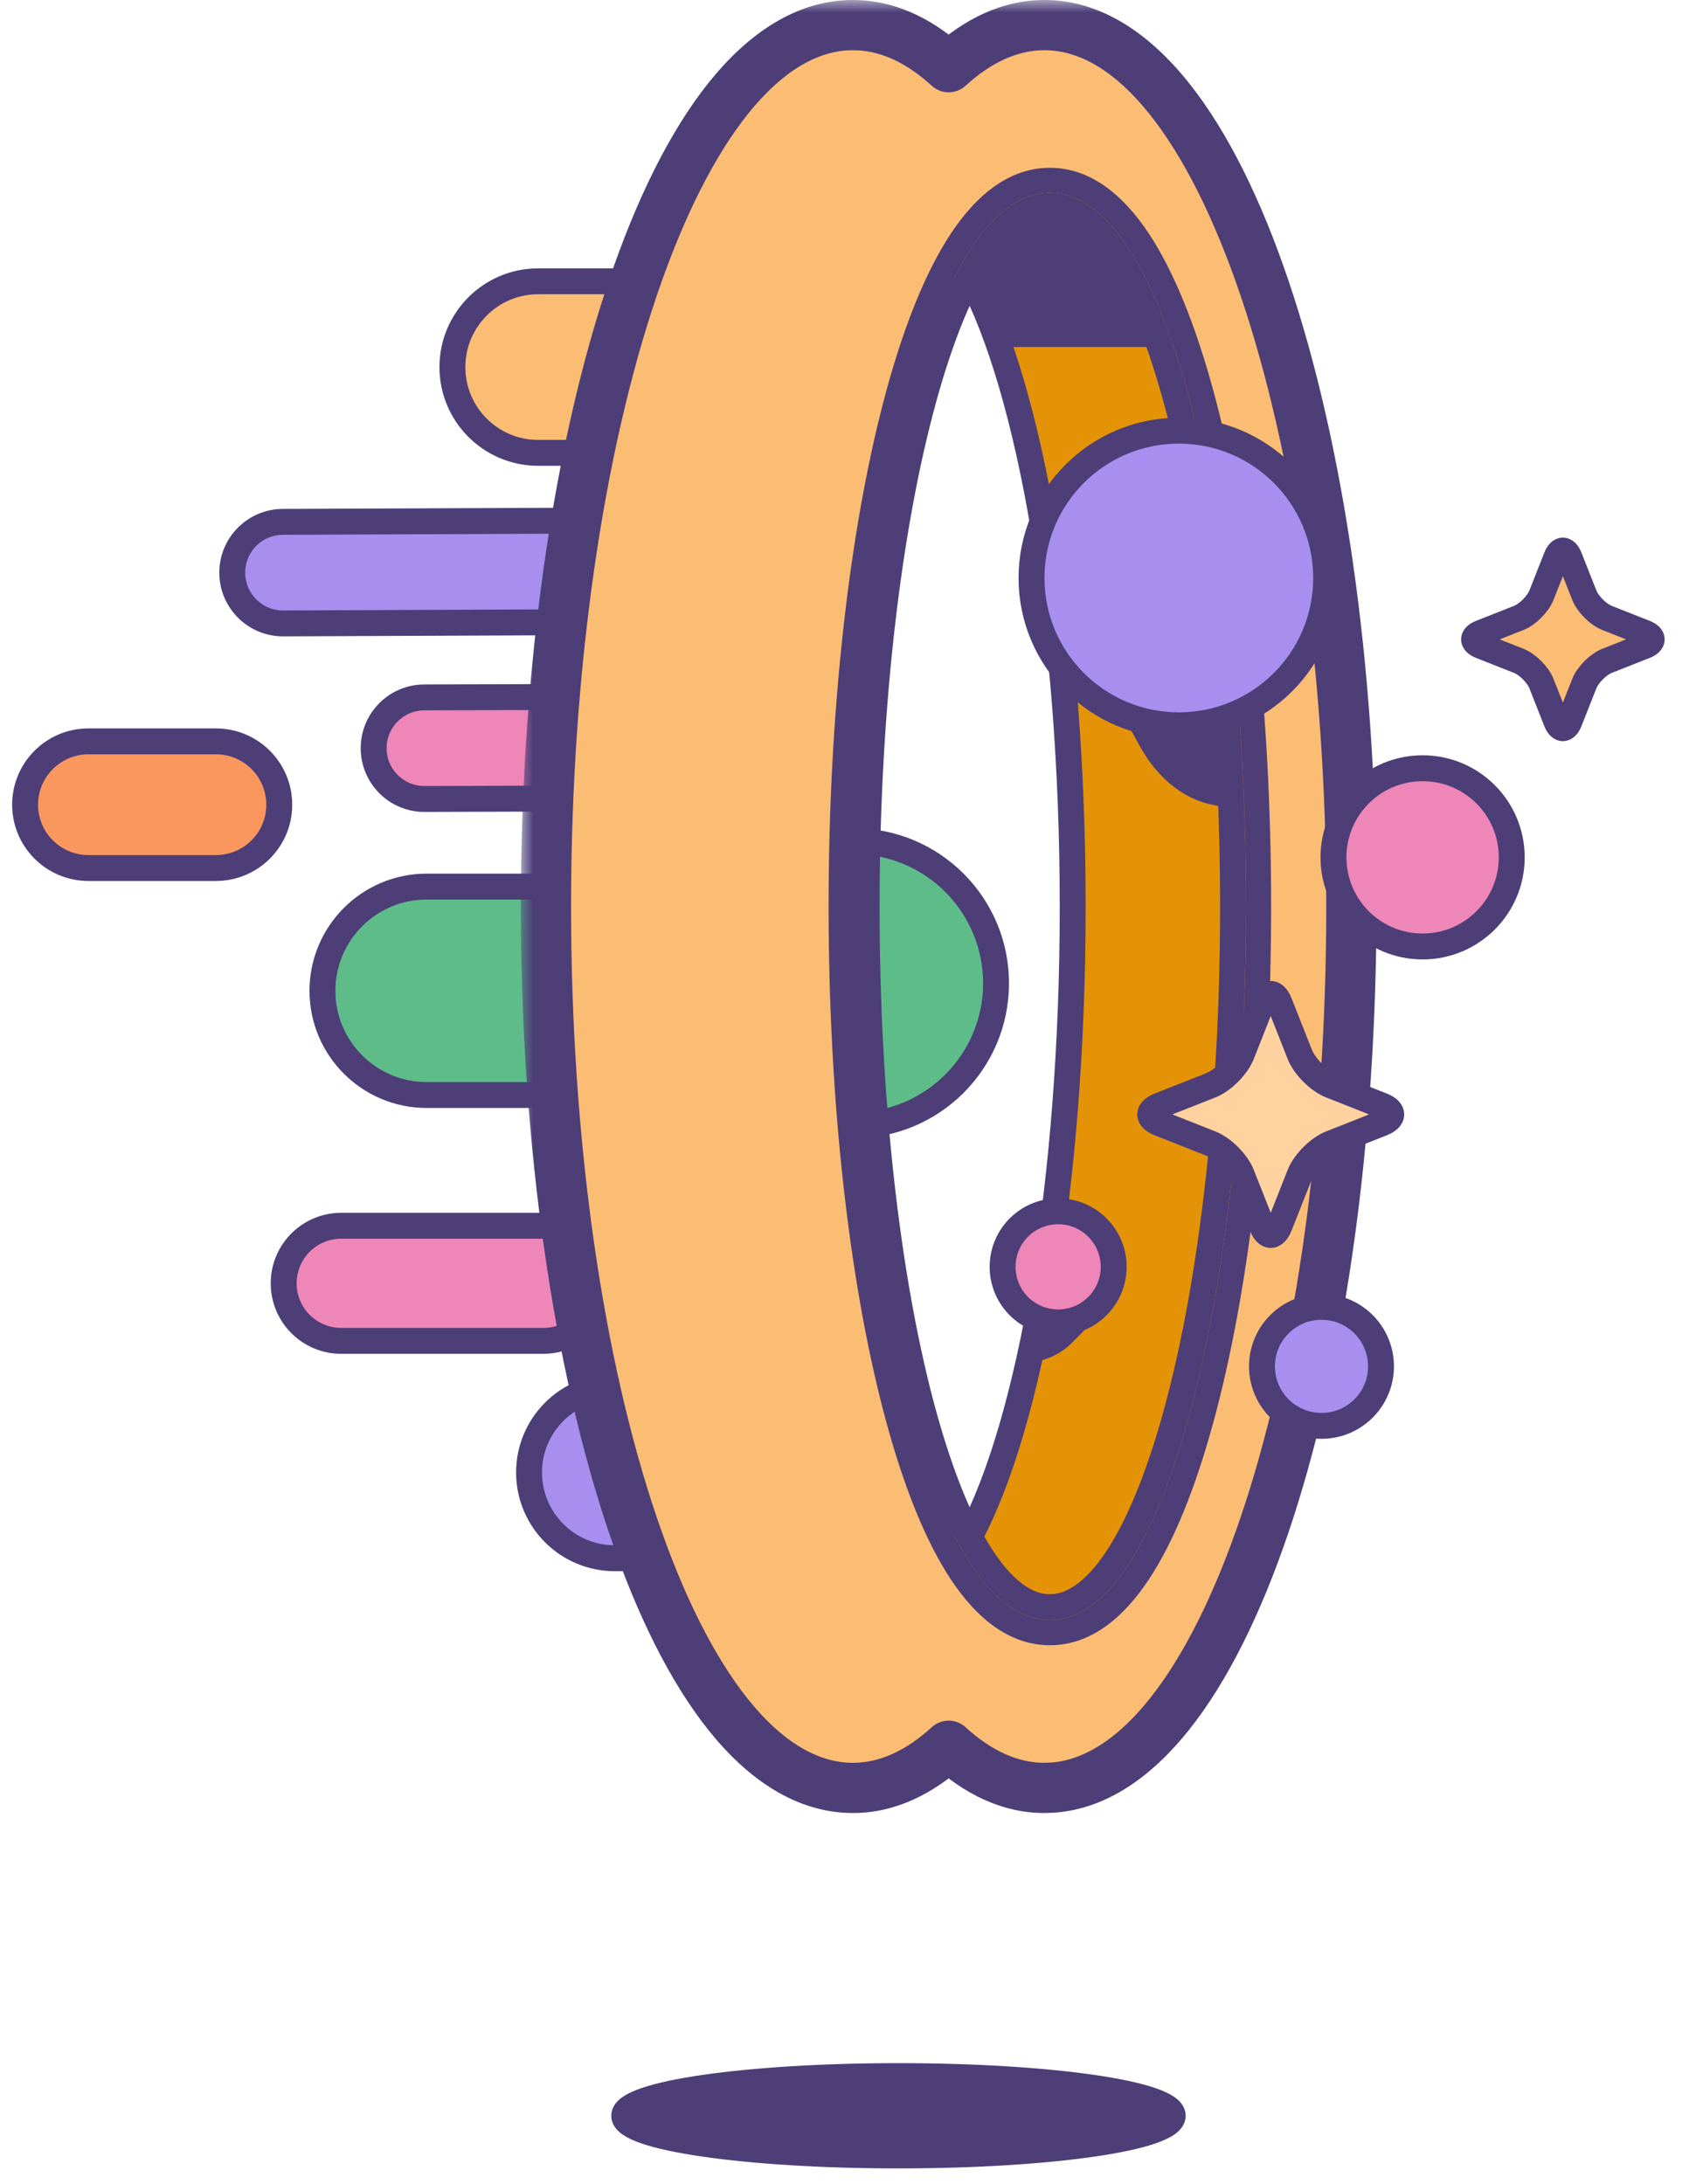 <svg width="67" height="87" viewBox="0 0 67 87" fill="none" xmlns="http://www.w3.org/2000/svg">
	<path d="M35.789 85.856C41.822 85.856 46.714 85.148 46.714 84.275C46.714 83.402 41.822 82.695 35.789 82.695C29.755 82.695 24.864 83.402 24.864 84.275C24.864 85.148 29.755 85.856 35.789 85.856Z" fill="#4D3E78" stroke="#4D3E78" stroke-width="1.032" stroke-miterlimit="10" stroke-linejoin="round" />
	<path d="M24.339 22.764C24.339 23.881 23.434 24.787 22.317 24.787L11.275 24.832C10.158 24.832 9.252 23.926 9.252 22.809C9.252 21.692 10.158 20.787 11.275 20.787L22.316 20.742C23.434 20.742 24.339 21.647 24.339 22.764Z" fill="#A88FEF" stroke="#4D3E78" stroke-width="1.032" stroke-miterlimit="10" stroke-linejoin="round" />
	<path d="M33.765 29.757C33.765 30.874 32.859 31.78 31.742 31.78L16.906 31.825C15.789 31.825 14.884 30.919 14.884 29.802C14.884 28.685 15.789 27.78 16.906 27.779L31.742 27.734C32.859 27.734 33.765 28.64 33.765 29.757Z" fill="#EE86B7" stroke="#4D3E78" stroke-width="1.032" stroke-miterlimit="10" stroke-linejoin="round" />
	<path d="M32.854 39.466C32.854 41.758 30.995 43.617 28.702 43.617H16.995C14.703 43.617 12.845 41.758 12.844 39.466C12.845 37.174 14.703 35.315 16.995 35.315H28.702C30.995 35.315 32.854 37.174 32.854 39.466Z" fill="#5EBC89" stroke="#4D3E78" stroke-width="1.032" stroke-miterlimit="10" stroke-linejoin="round" />
	<path d="M11.124 32.053C11.124 33.446 9.994 34.575 8.601 34.575H3.523C2.13 34.575 1 33.446 1 32.053C1 30.659 2.129 29.53 3.523 29.53H8.601C9.994 29.53 11.124 30.659 11.124 32.053Z" fill="#FA975F" stroke="#4D3E78" stroke-width="1.032" stroke-miterlimit="10" stroke-linejoin="round" />
	<path d="M23.933 51.117C23.933 52.383 22.907 53.409 21.64 53.409H13.592C12.326 53.409 11.3 52.383 11.3 51.117C11.3 49.85 12.326 48.824 13.592 48.824H21.64C22.907 48.824 23.933 49.85 23.933 51.117Z" fill="#EE86B7" stroke="#4D3E78" stroke-width="1.032" stroke-miterlimit="10" stroke-linejoin="round" />
	<path d="M29.335 14.622C29.335 16.509 27.805 18.038 25.918 18.038H21.438C19.55 18.038 18.021 16.509 18.021 14.622C18.021 12.735 19.551 11.205 21.438 11.205H25.918C27.805 11.205 29.335 12.735 29.335 14.622Z" fill="#FBBD74" stroke="#4D3E78" stroke-width="1.032" stroke-miterlimit="10" stroke-linejoin="round" />
	<path d="M34.017 33.506C33.509 33.506 33.017 33.574 32.549 33.7C32.531 34.493 32.521 35.297 32.521 36.108C32.521 39.109 32.645 41.998 32.875 44.707C33.243 44.783 33.626 44.823 34.017 44.823C37.142 44.823 39.676 42.289 39.676 39.165C39.675 36.039 37.142 33.506 34.017 33.506Z" fill="#5EBC89" stroke="#4D3E78" stroke-width="1.032" stroke-miterlimit="10" stroke-linejoin="round" />
	<path d="M32.388 58.651C32.388 60.538 30.858 62.068 28.971 62.068H24.49C22.603 62.068 21.074 60.538 21.074 58.651C21.074 56.764 22.604 55.234 24.491 55.234H28.971C30.858 55.234 32.388 56.764 32.388 58.651Z" fill="#A88FEF" stroke="#4D3E78" stroke-width="1.032" stroke-miterlimit="10" stroke-linejoin="round" />
	<mask id="path-10-outside-1_3069_30518" maskUnits="userSpaceOnUse" x="20.748" y="0" width="35" height="73" fill="black">
		<rect fill="white" x="20.748" width="35" height="73" />
		<path d="M41.603 1C43.442 1 45.116 2.102 46.565 3.912C48.017 5.727 49.303 8.322 50.373 11.482C52.515 17.809 53.83 26.515 53.83 36.107L53.826 37.004C53.747 46.242 52.448 54.605 50.373 60.733C49.303 63.894 48.017 66.489 46.563 68.304C45.205 70.001 43.65 71.075 41.945 71.203L41.603 71.216C40.23 71.216 38.949 70.598 37.788 69.537C36.628 70.598 35.348 71.216 33.976 71.216C32.136 71.216 30.463 70.114 29.014 68.304C27.561 66.489 26.275 63.894 25.205 60.733C23.063 54.407 21.748 45.7 21.748 36.107C21.748 26.515 23.064 17.808 25.205 11.482C26.275 8.322 27.561 5.727 29.014 3.912C30.463 2.102 32.136 1 33.976 1L34.259 1.009C35.524 1.087 36.708 1.69 37.788 2.677C38.949 1.616 40.231 1 41.603 1ZM41.819 7.684C40.528 7.684 39.434 8.675 38.54 10.121C37.629 11.595 36.827 13.695 36.16 16.243C34.826 21.347 34.006 28.371 34.006 36.108C34.006 43.846 34.826 50.869 36.16 55.974C36.827 58.522 37.629 60.621 38.54 62.096C39.434 63.541 40.528 64.533 41.819 64.533C43.11 64.533 44.205 63.541 45.099 62.096C46.01 60.621 46.812 58.522 47.479 55.974C48.813 50.869 49.633 43.846 49.633 36.108C49.633 28.371 48.813 21.347 47.479 16.243C46.812 13.695 46.01 11.595 45.099 10.121C44.205 8.675 43.11 7.684 41.819 7.684Z" />
	</mask>
	<path d="M41.603 1C43.442 1 45.116 2.102 46.565 3.912C48.017 5.727 49.303 8.322 50.373 11.482C52.515 17.809 53.83 26.515 53.83 36.107L53.826 37.004C53.747 46.242 52.448 54.605 50.373 60.733C49.303 63.894 48.017 66.489 46.563 68.304C45.205 70.001 43.65 71.075 41.945 71.203L41.603 71.216C40.23 71.216 38.949 70.598 37.788 69.537C36.628 70.598 35.348 71.216 33.976 71.216C32.136 71.216 30.463 70.114 29.014 68.304C27.561 66.489 26.275 63.894 25.205 60.733C23.063 54.407 21.748 45.7 21.748 36.107C21.748 26.515 23.064 17.808 25.205 11.482C26.275 8.322 27.561 5.727 29.014 3.912C30.463 2.102 32.136 1 33.976 1L34.259 1.009C35.524 1.087 36.708 1.69 37.788 2.677C38.949 1.616 40.231 1 41.603 1ZM41.819 7.684C40.528 7.684 39.434 8.675 38.54 10.121C37.629 11.595 36.827 13.695 36.16 16.243C34.826 21.347 34.006 28.371 34.006 36.108C34.006 43.846 34.826 50.869 36.16 55.974C36.827 58.522 37.629 60.621 38.54 62.096C39.434 63.541 40.528 64.533 41.819 64.533C43.11 64.533 44.205 63.541 45.099 62.096C46.01 60.621 46.812 58.522 47.479 55.974C48.813 50.869 49.633 43.846 49.633 36.108C49.633 28.371 48.813 21.347 47.479 16.243C46.812 13.695 46.01 11.595 45.099 10.121C44.205 8.675 43.11 7.684 41.819 7.684Z" fill="#FBBD74" />
	<path d="M41.603 1L41.603 0H41.603L41.603 1ZM46.565 3.912L47.345 3.287L47.345 3.287L46.565 3.912ZM50.373 11.482L51.32 11.162L51.32 11.162L50.373 11.482ZM53.83 36.107L54.83 36.112V36.107L53.83 36.107ZM53.826 37.004L54.826 37.013L54.826 37.008L53.826 37.004ZM50.373 60.733L51.32 61.054L51.32 61.054L50.373 60.733ZM46.563 68.304L47.344 68.929L47.344 68.929L46.563 68.304ZM41.945 71.203L41.982 72.202C41.995 72.202 42.008 72.201 42.02 72.2L41.945 71.203ZM41.603 71.216L41.602 72.216C41.615 72.216 41.627 72.216 41.64 72.215L41.603 71.216ZM37.788 69.537L38.463 68.799C38.081 68.45 37.496 68.45 37.114 68.799L37.788 69.537ZM33.976 71.216L33.976 72.216H33.976L33.976 71.216ZM29.014 68.304L28.233 68.929L28.233 68.929L29.014 68.304ZM25.205 60.733L24.258 61.054H24.258L25.205 60.733ZM21.748 36.107L20.748 36.107V36.107H21.748ZM25.205 11.482L24.258 11.162L24.258 11.162L25.205 11.482ZM29.014 3.912L28.233 3.287L28.233 3.287L29.014 3.912ZM33.976 1L34.007 0C33.996 0 33.986 -1.19209e-07 33.976 0L33.976 1ZM34.259 1.009L34.321 0.011C34.31 0.01 34.3 0.01 34.29 0.009L34.259 1.009ZM37.788 2.677L37.114 3.415C37.495 3.764 38.081 3.764 38.463 3.415L37.788 2.677ZM41.819 7.684L41.82 6.684H41.819V7.684ZM38.54 10.121L37.69 9.595L37.69 9.595L38.54 10.121ZM36.16 16.243L35.193 15.99V15.99L36.16 16.243ZM34.006 36.108H33.006H34.006ZM36.16 55.974L35.193 56.227L35.193 56.227L36.16 55.974ZM38.54 62.096L37.69 62.621L37.69 62.622L38.54 62.096ZM41.819 64.533V65.533H41.82L41.819 64.533ZM45.099 62.096L45.949 62.622L45.949 62.621L45.099 62.096ZM47.479 55.974L48.446 56.227L48.446 56.227L47.479 55.974ZM49.633 36.108H50.633H49.633ZM47.479 16.243L48.446 15.99V15.99L47.479 16.243ZM45.099 10.121L45.949 9.595L45.949 9.595L45.099 10.121ZM41.603 1L41.602 2C43.011 2 44.427 2.842 45.784 4.537L46.565 3.912L47.345 3.287C45.804 1.362 43.873 0 41.603 0L41.603 1ZM46.565 3.912L45.784 4.537C47.136 6.227 48.376 8.702 49.426 11.803L50.373 11.482L51.32 11.162C50.23 7.942 48.898 5.227 47.345 3.287L46.565 3.912ZM50.373 11.482L49.426 11.803C51.524 18.001 52.83 26.594 52.83 36.107L53.83 36.107L54.83 36.107C54.83 26.436 53.506 17.616 51.32 11.162L50.373 11.482ZM53.83 36.107L52.83 36.103L52.826 36.999L53.826 37.004L54.826 37.008L54.83 36.112L53.83 36.107ZM53.826 37.004L52.826 36.995C52.748 46.157 51.459 54.409 49.426 60.413L50.373 60.733L51.32 61.054C53.438 54.8 54.746 46.328 54.826 37.013L53.826 37.004ZM50.373 60.733L49.426 60.413C48.376 63.514 47.136 65.989 45.783 67.679L46.563 68.304L47.344 68.929C48.897 66.988 50.23 64.274 51.32 61.054L50.373 60.733ZM46.563 68.304L45.783 67.679C44.511 69.267 43.185 70.107 41.871 70.206L41.945 71.203L42.02 72.2C44.115 72.043 45.899 70.734 47.344 68.929L46.563 68.304ZM41.945 71.203L41.908 70.204L41.566 70.216L41.603 71.216L41.64 72.215L41.982 72.202L41.945 71.203ZM41.603 71.216L41.603 70.216C40.551 70.216 39.499 69.746 38.463 68.799L37.788 69.537L37.114 70.275C38.399 71.45 39.91 72.216 41.602 72.216L41.603 71.216ZM37.788 69.537L37.114 68.799C36.077 69.746 35.027 70.216 33.976 70.216L33.976 71.216L33.976 72.216C35.669 72.216 37.178 71.449 38.463 70.275L37.788 69.537ZM33.976 71.216L33.976 70.216C32.568 70.216 31.151 69.374 29.794 67.679L29.014 68.304L28.233 68.929C29.774 70.854 31.705 72.216 33.976 72.216L33.976 71.216ZM29.014 68.304L29.794 67.679C28.442 65.989 27.202 63.514 26.152 60.413L25.205 60.733L24.258 61.054C25.348 64.274 26.68 66.988 28.233 68.929L29.014 68.304ZM25.205 60.733L26.152 60.413C24.054 54.215 22.748 45.621 22.748 36.107H21.748H20.748C20.748 45.779 22.073 54.599 24.258 61.054L25.205 60.733ZM21.748 36.107L22.748 36.107C22.748 26.594 24.054 18.001 26.152 11.803L25.205 11.482L24.258 11.162C22.073 17.616 20.748 26.436 20.748 36.107L21.748 36.107ZM25.205 11.482L26.152 11.803C27.202 8.702 28.442 6.227 29.794 4.537L29.014 3.912L28.233 3.287C26.68 5.227 25.348 7.942 24.258 11.162L25.205 11.482ZM29.014 3.912L29.794 4.537C31.151 2.842 32.568 2 33.976 2L33.976 1L33.976 0C31.705 1.63317e-05 29.774 1.362 28.233 3.287L29.014 3.912ZM33.976 1L33.945 2L34.228 2.008L34.259 1.009L34.29 0.009L34.007 0L33.976 1ZM34.259 1.009L34.197 2.007C35.171 2.067 36.149 2.533 37.114 3.415L37.788 2.677L38.463 1.939C37.267 0.846 35.877 0.107 34.321 0.011L34.259 1.009ZM37.788 2.677L38.463 3.415C39.498 2.469 40.551 2 41.603 2L41.603 1L41.603 0C39.911 6.75917e-05 38.399 0.764 37.114 1.938L37.788 2.677ZM41.819 7.684V6.684C39.977 6.684 38.623 8.085 37.69 9.595L38.54 10.121L39.391 10.647C40.245 9.265 41.079 8.684 41.819 8.684V7.684ZM38.54 10.121L37.69 9.595C36.703 11.19 35.871 13.397 35.193 15.99L36.16 16.243L37.128 16.496C37.782 13.992 38.554 12.001 39.391 10.647L38.54 10.121ZM36.16 16.243L35.193 15.99C33.831 21.198 33.006 28.311 33.006 36.108H34.006H35.006C35.006 28.43 35.82 21.496 37.128 16.496L36.16 16.243ZM34.006 36.108H33.006C33.006 43.906 33.831 51.018 35.193 56.227L36.16 55.974L37.128 55.721C35.82 50.721 35.006 43.786 35.006 36.108H34.006ZM36.16 55.974L35.193 56.227C35.871 58.819 36.704 61.027 37.69 62.621L38.54 62.096L39.391 61.57C38.554 60.216 37.782 58.224 37.128 55.721L36.16 55.974ZM38.54 62.096L37.69 62.622C38.623 64.131 39.977 65.533 41.819 65.533V64.533V63.533C41.079 63.533 40.245 62.952 39.391 61.57L38.54 62.096ZM41.819 64.533L41.82 65.533C43.661 65.533 45.016 64.132 45.949 62.622L45.099 62.096L44.248 61.57C43.394 62.951 42.559 63.533 41.819 63.533L41.819 64.533ZM45.099 62.096L45.949 62.621C46.935 61.027 47.768 58.819 48.446 56.227L47.479 55.974L46.511 55.721C45.856 58.224 45.085 60.216 44.248 61.57L45.099 62.096ZM47.479 55.974L48.446 56.227C49.808 51.018 50.633 43.906 50.633 36.108H49.633H48.633C48.633 43.786 47.819 50.721 46.511 55.721L47.479 55.974ZM49.633 36.108H50.633C50.633 28.311 49.808 21.198 48.446 15.99L47.479 16.243L46.511 16.496C47.819 21.496 48.633 28.431 48.633 36.108H49.633ZM47.479 16.243L48.446 15.99C47.768 13.397 46.935 11.19 45.949 9.595L45.099 10.121L44.248 10.647C45.085 12.001 45.856 13.993 46.511 16.496L47.479 16.243ZM45.099 10.121L45.949 9.595C45.016 8.085 43.661 6.684 41.82 6.684L41.819 7.684L41.819 8.684C42.56 8.684 43.394 9.265 44.248 10.647L45.099 10.121Z" fill="#4D3E78" mask="url(#path-10-outside-1_3069_30518)" />
	<path d="M41.819 7.684C43.11 7.684 44.205 8.675 45.099 10.121C46.01 11.595 46.812 13.695 47.479 16.243C48.813 21.347 49.633 28.371 49.633 36.108C49.633 43.846 48.813 50.869 47.479 55.974C46.812 58.522 46.01 60.621 45.099 62.096C44.205 63.541 43.11 64.533 41.819 64.533C40.528 64.533 39.434 63.541 38.54 62.096C38.362 61.807 38.188 61.494 38.018 61.159C38.215 61.191 38.417 61.208 38.625 61.208C41.055 56.678 42.729 47.141 42.729 36.108C42.729 25.076 41.055 15.538 38.625 11.008C38.413 11.008 38.204 11.037 37.999 11.095C38.175 10.745 38.355 10.42 38.54 10.121C39.434 8.675 40.528 7.684 41.819 7.684Z" fill="#E49307" />
	<path d="M38.625 61.208C41.055 56.678 42.729 47.141 42.729 36.108C42.729 25.075 41.055 15.538 38.625 11.007" stroke="#4D3E78" stroke-width="1.032" stroke-miterlimit="10" stroke-linejoin="round" />
	<path d="M41.819 64.017C45.849 64.017 49.116 51.522 49.116 36.108C49.116 20.695 45.849 8.199 41.819 8.199C37.788 8.199 34.521 20.695 34.521 36.108C34.521 51.522 37.788 64.017 41.819 64.017Z" stroke="#4D3E78" stroke-width="1.032" stroke-miterlimit="10" stroke-linejoin="round" />
	<path d="M46.957 28.89C50.198 28.89 52.825 26.263 52.825 23.022C52.825 19.781 50.198 17.154 46.957 17.154C43.717 17.154 41.089 19.781 41.089 23.022C41.089 26.263 43.717 28.89 46.957 28.89Z" fill="#A88FEF" stroke="#4D3E78" stroke-width="1.032" stroke-miterlimit="10" stroke-linejoin="round" />
	<path d="M56.667 37.7C58.628 37.7 60.218 36.111 60.218 34.15C60.218 32.189 58.628 30.6 56.667 30.6C54.707 30.6 53.117 32.189 53.117 34.15C53.117 36.111 54.707 37.7 56.667 37.7Z" fill="#EE86B7" stroke="#4D3E78" stroke-width="1.032" stroke-miterlimit="10" stroke-linejoin="round" />
	<path d="M41.191 8.611C41.716 8.587 42.207 8.798 42.679 9.198C43.214 9.653 43.686 10.32 44.081 11.037C44.474 11.749 44.774 12.481 44.977 13.038C45.011 13.133 45.042 13.223 45.07 13.306H39.852L39.195 11.116L41.191 8.611Z" fill="#4D3E78" stroke="#4D3E78" stroke-width="1.032" />
	<path d="M42.149 52.673C43.371 52.673 44.362 51.683 44.362 50.461C44.362 49.239 43.371 48.248 42.149 48.248C40.927 48.248 39.937 49.239 39.937 50.461C39.937 51.683 40.927 52.673 42.149 52.673Z" fill="#EE86B7" stroke="#4D3E78" stroke-width="1.032" stroke-miterlimit="10" stroke-linejoin="round" />
	<path d="M52.64 56.795C53.949 56.795 55.01 55.733 55.01 54.424C55.01 53.115 53.949 52.054 52.64 52.054C51.33 52.054 50.269 53.115 50.269 54.424C50.269 55.733 51.33 56.795 52.64 56.795Z" fill="#A88FEF" stroke="#4D3E78" stroke-width="1.032" stroke-miterlimit="10" stroke-linejoin="round" />
	<path d="M48.419 31.558C47.46 31.36 46.769 30.763 46.286 30.134C46.092 29.882 45.938 29.628 45.816 29.405C45.857 29.405 45.899 29.407 45.941 29.407C46.35 29.407 46.808 29.389 47.233 29.365C47.632 29.342 48.007 29.314 48.292 29.291L48.419 31.558Z" fill="#4D3E78" stroke="#4D3E78" stroke-width="1.032" />
	<path d="M42.364 53.096C42.139 53.324 41.822 53.549 41.375 53.685L41.403 53.244L42.364 53.096Z" fill="#4D3E78" stroke="#4D3E78" stroke-width="1.032" />
	<path d="M51.772 41.991C51.966 42.482 52.526 43.042 53.016 43.235L55.051 44.038C55.542 44.231 55.542 44.548 55.051 44.741L53.016 45.545C52.526 45.738 51.966 46.297 51.772 46.789L50.969 48.824C50.776 49.314 50.459 49.314 50.266 48.824L49.463 46.789C49.269 46.297 48.71 45.738 48.22 45.545L46.184 44.741C45.693 44.548 45.693 44.231 46.184 44.038L48.22 43.235C48.71 43.042 49.269 42.482 49.463 41.991L50.266 39.956C50.459 39.465 50.776 39.465 50.969 39.956L51.772 41.991Z" fill="#FFD29F" stroke="#4D3E78" stroke-width="1.032" stroke-miterlimit="10" stroke-linejoin="round" />
	<path d="M63.106 23.701C63.248 24.062 63.661 24.475 64.022 24.617L65.522 25.209C65.883 25.351 65.883 25.585 65.522 25.727L64.022 26.319C63.661 26.461 63.248 26.874 63.106 27.236L62.514 28.735C62.371 29.096 62.138 29.096 61.996 28.735L61.404 27.236C61.261 26.874 60.85 26.461 60.488 26.319L58.988 25.727C58.626 25.585 58.626 25.351 58.988 25.209L60.488 24.617C60.85 24.475 61.261 24.062 61.404 23.701L61.996 22.201C62.138 21.84 62.371 21.84 62.514 22.201L63.106 23.701Z" fill="#FBBD74" stroke="#4D3E78" stroke-width="1.032" stroke-miterlimit="10" stroke-linejoin="round" />
</svg>
